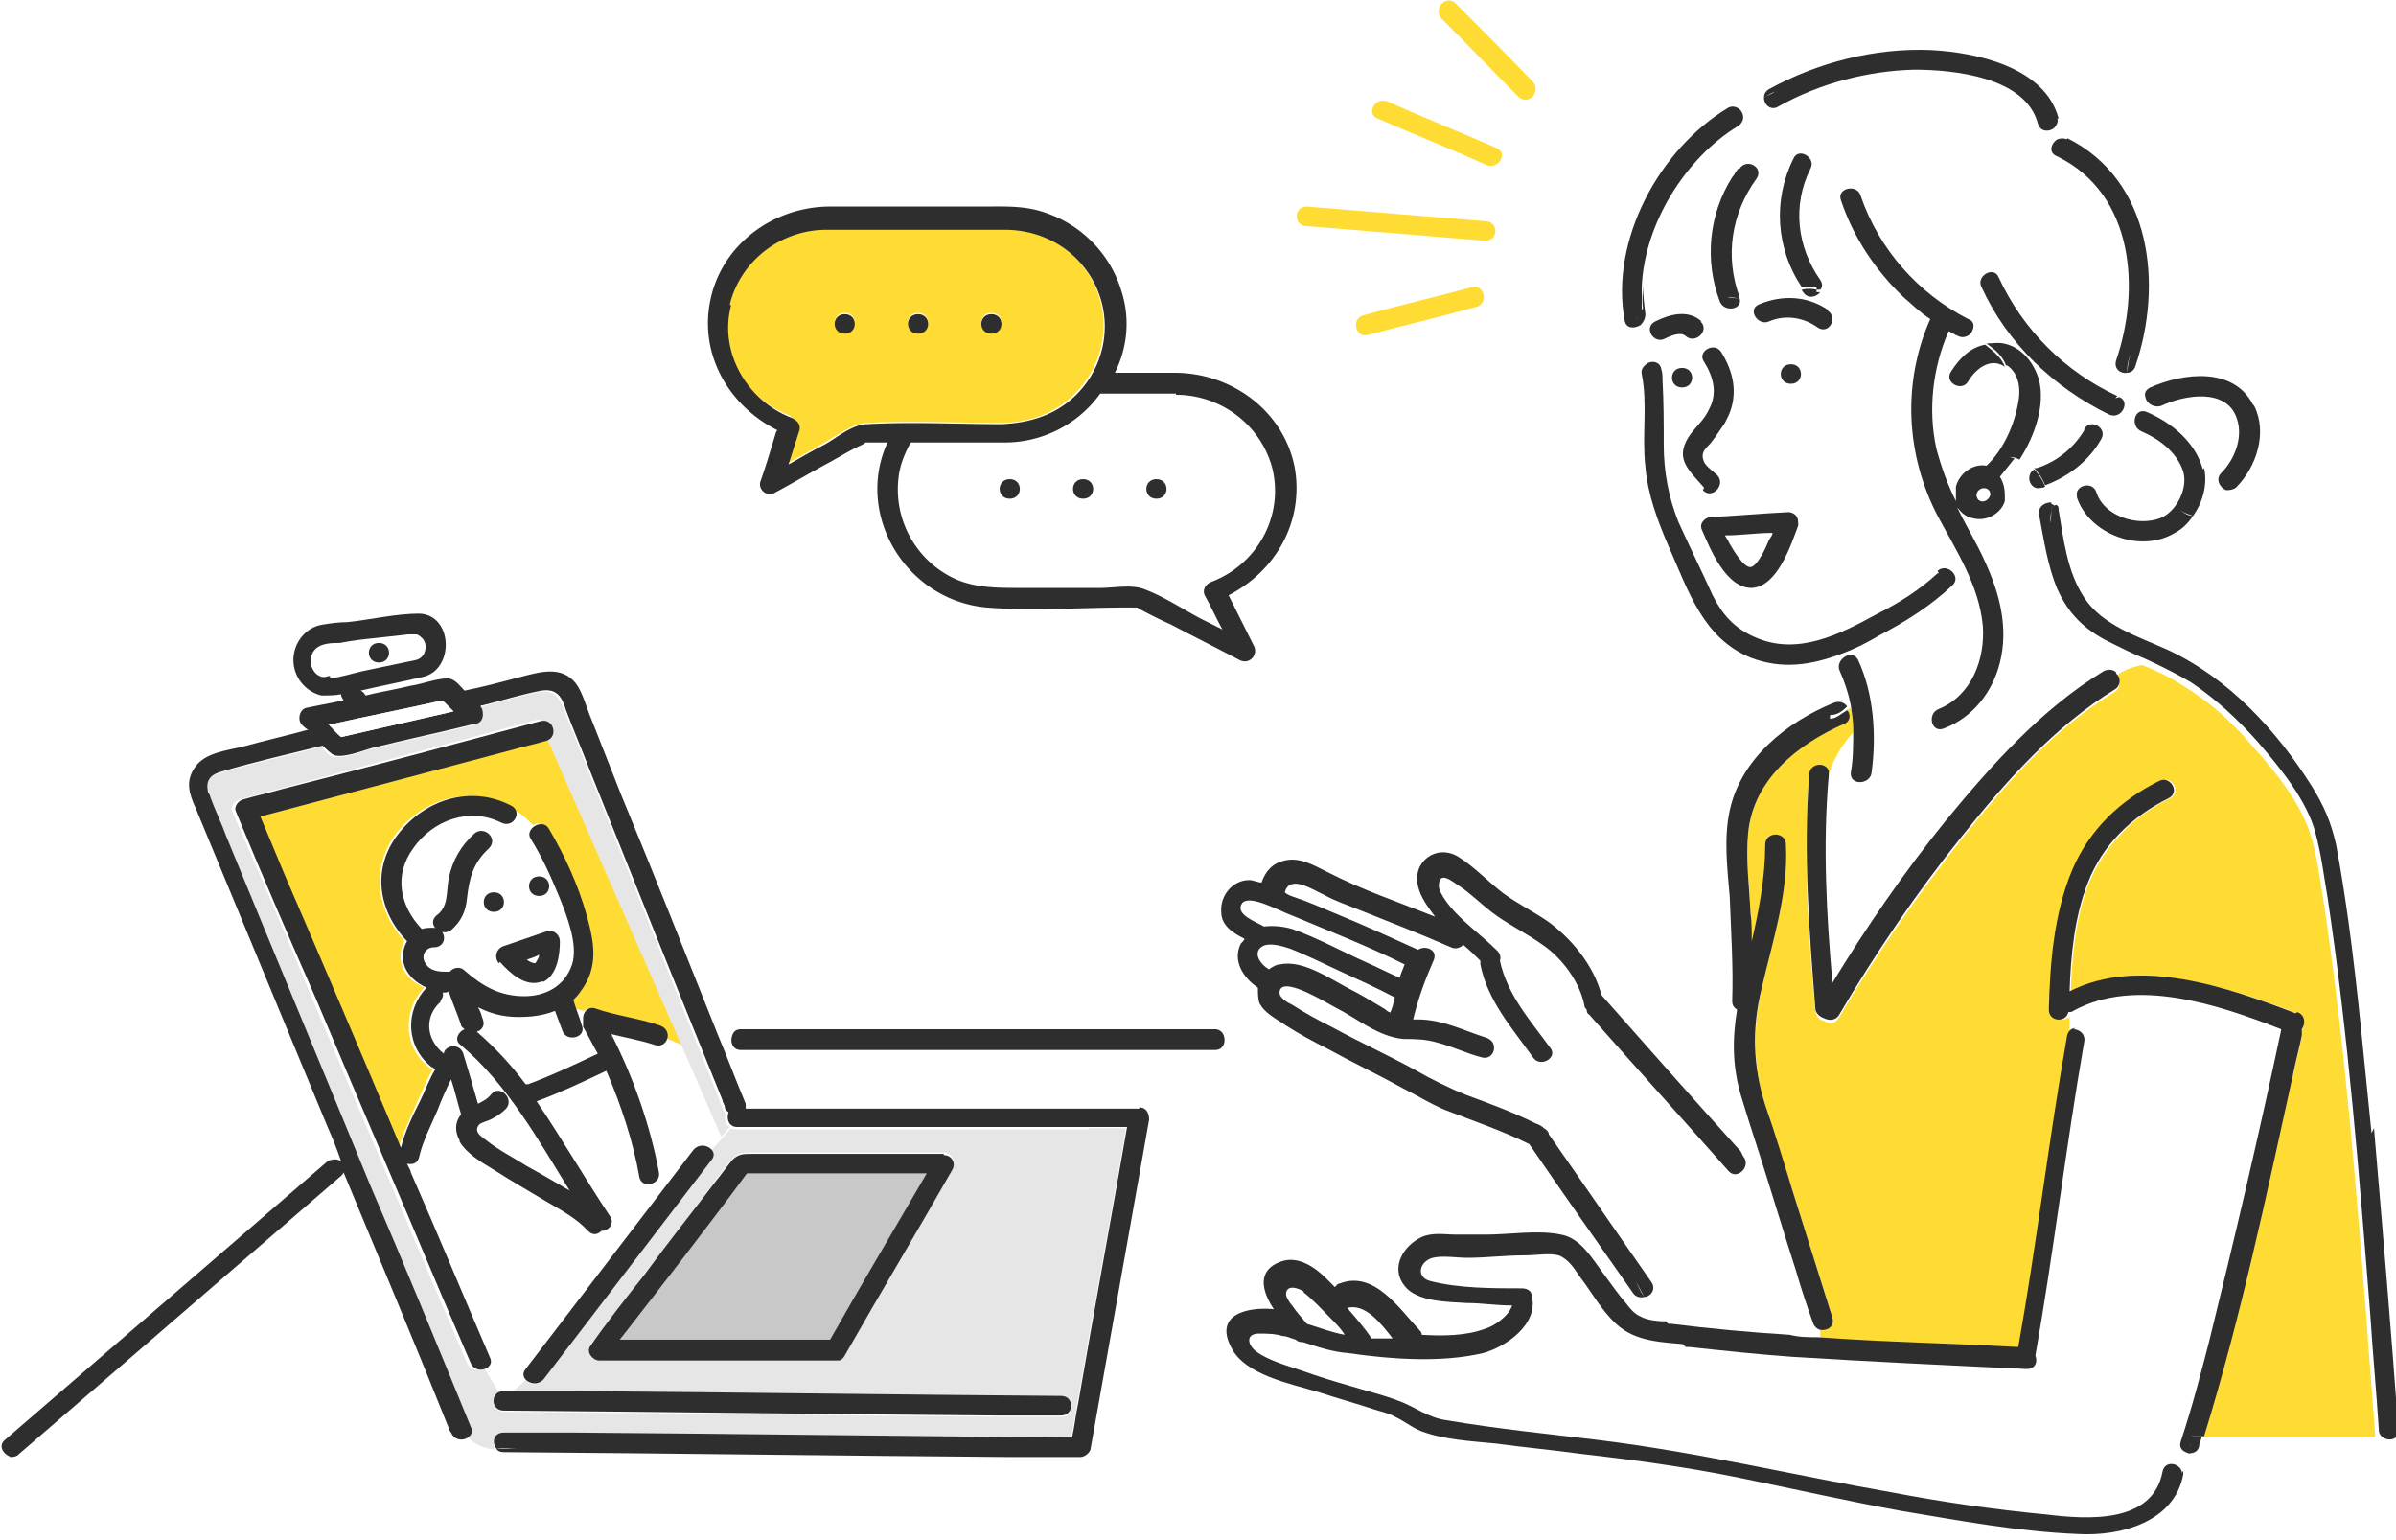 <svg xmlns="http://www.w3.org/2000/svg" id="_レイヤー_2" version="1.1" viewBox="0 0 196 126"><defs><pattern id="_新規パターン1_6" width="12.5" height="12.5" x="0" y="0" data-name="新規パターン1 6" patternTransform="matrix(.357 -.35 -.357 -.35 -15837.6 -8586.1)" patternUnits="userSpaceOnUse"><path d="M0 0h12.5v12.5H0z" class="st0"/><path d="M0 0h12.5v12.5H0z" class="st0"/><path d="M0 0h12.5v12.5H0z" class="st3"/><circle cx="6.3" cy="6.2" r="2.4" style="fill:#ffdc5a"/></pattern><style>.st0{fill:none}.st2{fill:#44d2b3}.st3{fill:#fff}.st4{fill:#ffdc33}.st5{fill:#2e2e2e}</style></defs><g id="back_2"><path d="M94.8 118.6H.9l26.5-23L59.8 85H100zM172.3 52.7c-1.9-1-3.3-2.3-4.2-4.3s-1.2-4.1-1.5-6.1c-.1-.7.5-1.1 1-1 0-.5-.1-.9-.3-1.3-.1 0-.2 0-.3.1-1 .3-1.4-1-.6-1.5-.3-.3-.7-.6-1.2-.8q-.6.9-1.2 1.5c.3.4.4.9.4 1.5v.5c-.4 1.1-1.5 1.7-2.6 1.4-.5-.1-1-.5-1.3-.9.8 1.5 1.6 3 2.3 4.5 1.2 2.6 1.9 5.3 1.2 8.2-.6 2.5-2.1 4.5-4.6 5.4-1 .4-1.4-1.2-.4-1.6 2.7-1 3.8-4.1 3.6-6.8-.3-3.3-2.2-6.2-3.7-9-2.7-5-3-10.9-.6-16.1-.8-.5-1.6-1.2-2.2-1.8-2.3-.2-4.6 0-7.1-.7-.3.4-1.1.6-1.4 0 0 0 0-.1-.1-.2-1.4.1-3.3.8-5 .8.2.9-1.3 1.3-1.6.3-1.3-3.4-.9-7.1 1-10.2-3.9 1.3-6.7 5-7.3 9 0 .8 0 1.6.2 2.4 0 .4-.1.7-.4.9.4 1 .5 2 .6 3.1.4-.2 1-.1 1.1.5 0 .3.1.6.1.9.2 1.8.1 3.5.1 5.3s.4 4.3 1.2 6.3 1.8 4 2.8 6c.7 1.6 1.7 2.7 3.4 3.4 3.5 1.6 7-.2 10.1-1.9 1.7-.9 3.4-2 4.9-3.3h.1c.8-.7 2 .4 1.2 1.2-1.8 1.6-3.9 3-6 4.1-1 .5-2.1 1-3.1 1.5 0 0 0 .2.1.3.4-.4 1-.4 1.3.1 1.3 2.8 1.5 6.2 1.1 9.2-.1 1-1.8 1-1.7 0 .1-1.1.2-2.3.2-3.5-.9 1-1.6 2.2-2 3.4v.3c-.4 5.6-.2 11.4.3 17 2.8-4.6 5.9-9.1 9.3-13.3 3.7-4.6 7.8-9.1 12.9-12.2.4-.2.7-.1 1 .1.6-.5 1.3-.7 2.1-.9-1-.5-2-.9-3-1.4Zm-36.9-26.4c1.2-.6 2.7-.9 3.8 0 .8.7-.4 1.9-1.2 1.2-.4-.4-1.3 0-1.7.2-1 .5-1.8-1-.8-1.4Zm2.2 3.8c1.1 0 1.1 1.6 0 1.6s-1.1-1.6 0-1.6m.4 6c.5-.8 1.2-1.5 1.7-2.3.7-1.4.4-2.6-.4-3.9-.6-.9.9-1.7 1.4-.8 1 1.6 1.4 3.4.6 5.2 0 .2-.2.4-.3.6-.3.6-.8 1.1-1.2 1.7-.4.5-.8.9-.5 1.5.2.4.8.8 1.1 1.1.7.8-.5 2-1.2 1.2-1.2-1.3-2.5-2.3-1.3-4.1Zm9 6.9c-.5 1.6-1.6 5-3.8 5.1s-3.5-3.2-4.2-4.8c-.2-.5.3-1 .8-1 2.1-.1 4.2-.3 6.3-.4.4 0 .6.1.7.4.1.2.2.4.1.7Zm-.5-11.6c-1.1 0-1.1-1.6 0-1.6s1.1 1.6 0 1.6m2.2-4.5c-1.2-.8-2.7-1.1-4-.5-1 .4-1.8-1-.8-1.4 1.9-.8 4-.7 5.7.5.9.6 0 2-.8 1.4ZM105.5 77.6c-.6-.2-1.6-.5-2.2-.2-.9.5-.2 1.5.5 1.9.3-.2.6-.3.9-.4 1.8-.4 4 1.1 5.5 1.9 1 .6 2 1.1 3 1.7.2.1.4.2.5.3.1-.4.2-.9.4-1.3-1.5-.7-3.1-1.4-4.6-2.2-1.3-.6-2.6-1.3-4-1.8ZM103.4 75.7c.8-.1 1.6 0 2.3.2 2.1.7 4.1 1.8 6 2.7.9.4 1.9.9 2.8 1.3.1-.4.2-.7.4-1.1-3-1.5-6.1-2.7-9.2-4-.8-.3-3.4-1.8-4.1-1s1 1.5 1.8 1.9" class="st3"/><path d="M146.5 109.3c.8 0 1.5 0 2.3.2v-.7q-.45 0-.6-.6c-.4-1.4-.9-2.9-1.4-4.3-1.1-3.4-2.1-6.8-3.2-10.2-.5 0-.9.2-1.2.5.7.8-.5 2-1.2 1.2-3.8-4.3-7.6-8.5-11.4-12.8-.1-.1-.2-.3-.2-.4-.1 0-.2-.2-.2-.4-.5-1.8-1.9-3.7-3.4-4.9-1.3-1-2.8-1.7-4.2-2.7-.9-.7-1.7-1.4-2.6-2.1-.4-.3-1.7-1.4-1.7 0 0 .3.3.8.5 1.1 1.1 1.6 2.9 2.8 4.3 4.2.3.3.3.6.2.8.6 2.8 2.5 4.8 4.1 7.1.6.9-.8 1.7-1.4.8-1.7-2.4-3.7-4.7-4.3-7.6v-.3c-.4-.4-.9-.9-1.4-1.3-.2.3-.6.4-1 .2-2.5-1.1-5.1-2-7.6-3.1-.9-.4-1.9-.8-2.8-1.2s-2.8-1.7-3.2-.2c.3.1.6.2.8.4 1.2.5 2.3 1 3.5 1.4 2.2.9 4.4 1.9 6.6 2.9.6-.4 1.7 0 1.3.8-.7 1.6-1.2 3.2-1.7 4.9h.4c2 0 3.8.9 5.6 1.5 1 .3.6 1.9-.4 1.6-1.2-.4-2.4-.9-3.6-1.2-.9-.2-1.8-.2-2.8-.3-2-.2-3.8-1.7-5.6-2.6-.6-.3-4.1-2.4-4.5-1.4-.2.6.6 1 1 1.2 1.1.7 2.3 1.3 3.4 1.9 2.2 1.2 4.4 2.3 6.6 3.4 1.4.8 2.8 1.5 4.3 2.1 1.9.7 3.8 1.4 5.6 2.3.2 0 .5.1.7.4.2.1.3.3.4.5 2.8 4 5.6 8.1 8.4 12.1.4.6 0 1.1-.6 1.2.5.8 1.1 1.6 1.7 2.4h.6c3.2.4 6.5.7 9.7.9ZM160.4 27.6c-.3-.1-.5-.3-.8-.4-1.3 3-1.7 6.4-1 9.6.3 1.5.9 2.9 1.6 4.3-.1-.4-.2-.8 0-1.2.2-1.1 1.4-1.8 2.5-1.7 1.4-1.3 2.2-3.4 2.6-5.2.2-1.1 0-2.3-.9-3h-.1c0 .1 0 .2.1.3 0-.1 0-.2-.1-.3-1.2-.7-2.4.2-3 1.2-.6.9-2 0-1.4-.8.7-1.1 1.6-2 2.8-2.2-.3-.2-.7-.5-1-.7-.2.2-.6.4-1 .2Z" class="st3"/><path d="M181.6 38.6c1.1-1.1 1.8-2.9 1.3-4.4-.9-2.6-4.3-2-6.2-1.1-.6.3-1.2-.2-1.3-.7-.7 0-1.3-.1-2 0 1 .5.1 1.9-.9 1.4-4.6-2.1-8.3-5.8-10.4-10.4-.4-1 1-1.8 1.4-.8 2 4.3 5.4 7.6 9.7 9.7.6-.5.7-1.2.8-2-.6 0-1.2-.3-.9-1 2-5.8 1.5-13.6-4.8-16.7-.7-.3-.4-1.2 0-1.4 0-.3-.1-.6-.3-.8-.4.3-1.2.3-1.3-.4-1-3.8-6.9-4.4-10.1-4.3-3.9 0-7.8 1.1-11.1 3-.6.4-1.2-.2-1.2-.7-.6.4-1.1.8-1.7 1.2.2.4.1.8-.3 1.1-4.3 2.6-7.7 8-7.9 13.2.5-4 3.4-7.7 7.3-9 .2-.2.3-.5.5-.7.6-.9 2.1 0 1.4.8-2.1 2.8-2.6 6.4-1.4 9.7v.1c1.7 0 3.6-.6 5-.8a10.4 10.4 0 0 1-.7-10.5c.5-.9 1.9-.1 1.4.8-1.5 3-1.1 6.4.8 9.1.2.3.2.6 0 .8 2.5.7 4.8.5 7.1.7-2.3-2.2-4.1-4.9-5.1-7.9-.3-1 1.3-1.4 1.6-.4 1.5 4.4 4.7 7.9 8.8 10.1.6.3.5.9.2 1.2.3.2.7.5 1 .7h1.4c1.5.3 2.6 1.5 2.9 3 .5 2-.3 4.5-1.6 6.5.5.2.9.5 1.2.8h.2c1.7-.5 3-1.6 3.9-3.1.5-.9 2 0 1.4.8-1.1 1.8-2.7 3.1-4.6 3.8.2.4.3.9.3 1.3.2 0 .3 0 .4.2.4-.3 1-.5 1.6-.8-.2-.9 1.3-1.3 1.6-.3.6 1.9 3.4 2.8 5.2 2.1 1.4-.5 2.3-2.4 1.9-3.8-.4-1.5-1.9-2.7-3.4-3.3-1-.4-.6-2 .4-1.6 2.1.8 4.1 2.4 4.6 4.7.3 1.3-.1 2.8-.9 3.9 1.4.2 2.3-1 2.8-2.2-.6-.2-.9-.9-.4-1.4ZM169.8 84.1v-1.5l-.3.3.3-.3zc.5 0 1 .4.9 1-1.5 8.5-2.5 17.1-4 25.7.2.5 0 1.2-.7 1.1-6.4-.3-12.8-.5-19.2-1-2.8-.2-5.6-.4-8.4-.8h-.3l.2.2-.2-.2c-2.1-.2-4.3-.2-5.9-1.7-1.2-1.1-2.1-2.6-3-3.9-.4-.6-1-1.4-1.7-1.7-.8-.3-2 0-2.8 0-1.6 0-3.1.1-4.7.2-.8 0-2-.2-2.8 0-1.1.3-1.5 1.6-.2 1.9 2.3.7 5.1.6 7.5.6.4 0 .7.2.8.6.6 2.3-2.1 4.2-4 4.7-3.4.8-7.5.5-11 0-1.3-.2-2.5-.6-3.7-.9-.2 0-.4 0-.6-.2-.3-.1-.7-.2-1.1-.3-.6-.2-1.3-.3-1.9-.2-1.1 0-1 .9-.2 1.5 1 .7 2.5 1.1 3.6 1.5 1.3.4 2.7.9 4.1 1.3l3.9 1.2c1.4.5 2.5 1.4 4 1.6 4.1.7 8.2 1.1 12.3 1.6 8.1 1 16 2.9 24.1 4.3q6.3 1.2 12.6 1.8c3.3.3 8.7.7 9.5-3.5.2-.9 1.5-.7 1.6.1.3-.5.5-1.1.6-1.6-.5 0-.9-.4-.7-1 .8-2.7 1.6-5.4 2.3-8.1 2.2-8.4 4.1-17 5.9-25.5v-.1c-5.1-2-11.9-4.3-17-1.5-.2 0-.3.1-.4.1 0 .2-.1.3-.2.3v1.4c.2-.3.5-.4.8-.4Z" class="st3"/><path d="M187.5 87.9c-2.2 9.9-4.3 19.9-7.3 29.7h14.1v-.1c-.2-3.1-.5-6.3-.7-9.4-.9-11.4-1.8-22.9-3.5-34.2-.3-1.8-.5-3.6-1-5.3-.7-2.6-2.8-5.3-4.7-7.4-1.6-1.9-3.4-3.6-5.5-4.9-1.2-.8-2.4-1.4-3.7-1.9-.8.2-1.5.4-2.1.9.3.3.4 1-.1 1.3-5 3-8.9 7.5-12.5 12-3.7 4.7-7.1 9.6-10.1 14.7-.3.5-.8.5-1.2.2-.3 0-.6-.3-.7-.8-.6-6.3-1-12.8-.5-19.1 0-.9 1.4-1 1.6-.3.4-1.2 1.1-2.4 2-3.4 0-.7 0-1.3-.2-2l-.3.2c.3.4.3.9-.2 1.1-3.9 1.6-7.5 4.6-7.9 9-.2 2.2.1 4.3.2 6.5 0 .8 0 1.6.1 2.3.6-2.6 1.2-5.2 1.1-7.9 0-1.1 1.6-1.1 1.7 0 .1 4.1-1.1 7.9-2 11.8-.7 3.3-.7 6.3.3 9.5.7 2.3 1.4 4.6 2.2 6.9l3.3 10.5c.2.7-.4 1.1-1 1v.7c5.4.3 10.9.5 16.4.8 1.5-8.5 2.5-17.1 4-25.5v-1.6c-.6.4-1.6.3-1.6-.6.1-3.8.3-7.8 1.9-11.4 1.4-3.3 3.9-5.7 7.1-7.3 1-.5 1.8.9.8 1.4-3 1.5-5.3 3.8-6.6 6.9-1.1 2.8-1.4 5.9-1.5 8.9 5.7-2.8 13-.3 18.5 1.8.6.2.7 1 .4 1.4v.5c-.2 1-.5 2.1-.7 3.1Z" class="st4"/><path d="M106.8 108.3c1 .3 2 .7 3.1.9-.3-.4-.7-.9-1.1-1.3-.7-.7-1.4-1.7-2.3-2.2-.4-.3-1.5-.7-1.5.2 0 .3.4.7.5.9.3.5.8 1 1.2 1.5ZM114.1 109.5c-1-1.3-2.4-2.9-3.8-2.6.7.8 1.4 1.6 2 2.5h1.9Z" class="st3"/><path d="M159.6 30.4c-.6.9.9 1.7 1.4.8.6-1 1.8-2 3-1.2-.3-.8-1-1.3-1.6-1.8-1.2.2-2.1 1.1-2.8 2.2" class="st5"/><path d="M164.5 37.4c.3 0 .5.1.7.2 1.3-2 2.1-4.5 1.6-6.5-.4-1.4-1.4-2.7-2.9-3-.5-.1-.9 0-1.4 0 .7.5 1.3 1 1.6 1.8h.1c1 .7 1.1 2 .9 3-.3 1.8-1.2 3.9-2.6 5.2-1.1-.2-2.2.6-2.5 1.7V41c-.7-1.4-1.2-2.8-1.6-4.3-.7-3.2-.3-6.6 1-9.6.3.1.5.3.8.4.4.2.8 0 1-.2-.4-.3-.8-.6-1.1-1 .3.4.7.7 1.1 1 .3-.4.4-1-.2-1.2-4.1-2.1-7.3-5.7-8.8-10.1-.3-1-2-.6-1.6.4 1 3 2.8 5.7 5.1 7.9h.4-.4c.7.6 1.4 1.3 2.2 1.8-2.3 5.2-2 11.1.6 16.1 1.5 2.8 3.4 5.7 3.7 9 .2 2.7-.9 5.7-3.6 6.8-1 .4-.6 2 .4 1.6 2.4-.9 4-3 4.6-5.4.7-2.8 0-5.6-1.2-8.2-.7-1.6-1.6-3-2.3-4.5.3.4.7.8 1.3.9 1.1.3 2.3-.4 2.6-1.4v-.5c0-.5-.1-1-.4-1.5l1.2-1.5c-.2 0-.5-.2-.7-.2Zm-1.7 3.1c-.2.6-1.1.6-1.1 0 0-.7 1.1-.6 1.1 0M148.6 23.7h.3c.2-.2.2-.5 0-.8-1.9-2.7-2.3-6.1-.8-9.1.5-.9-1-1.8-1.4-.8-1.7 3.4-1.4 7.4.7 10.5h1.2Z" class="st5"/><path d="M148.6 23.7q-.6-.15-1.2 0s0 .1.1.2c.4.6 1.1.4 1.4 0h-.3ZM142.2 13.8c-.2.2-.3.5-.5.7.5-.2 1-.3 1.6-.4-.5 0-1.1.2-1.6.4-1.9 3-2.3 6.8-1 10.2.4.9 1.9.6 1.6-.3-.3 0-.7 0-1-.1.3 0 .7.1 1 .1v-.1c-1.2-3.3-.7-6.8 1.4-9.7.6-.9-.8-1.7-1.4-.8ZM134.3 25.4v-1.9c.2-5.2 3.6-10.6 7.9-13.2.4-.3.5-.7.3-1.1-.7.5-1.4 1.1-2.1 1.6.8-.5 1.4-1 2.1-1.6-.2-.4-.7-.6-1.1-.4-5.7 3.4-9.7 10.9-8.5 17.4.1.7.8.7 1.3.4-.1-.3-.3-.6-.4-.8.2.3.3.6.4.8.2-.2.4-.5.4-.9-.1-.8-.2-1.6-.2-2.4 0 .6-.1 1.2 0 1.9ZM152 54c-.3-.6-.9-.5-1.3-.1.4.7.7 1.5.9 2.2-.2-.7-.5-1.5-.9-2.2-.2.2-.4.6-.2 1 .4.9.7 1.8.9 2.8.1 0 .3-.2.5-.2-.2 0-.3.1-.5.2.1.7.2 1.3.2 2l.3-.3-.3.3c0 1.2 0 2.4-.2 3.5-.1 1.1 1.6 1 1.7 0 .4-3 .2-6.4-1.1-9.2M166.4 38.4c-.8.5-.3 1.8.6 1.5.1 0 .2 0 .3-.1-.2-.5-.5-1-.9-1.4" class="st5"/><path d="M170.5 35.2c-.9 1.5-2.3 2.6-3.9 3.1h-.2c.4.4.7.9.9 1.4 1.9-.7 3.6-2 4.6-3.8.5-.9-.9-1.7-1.4-.8ZM173.4 32.5c-.2 0-.4.1-.6.2.2 0 .3-.2.4-.3-4.3-2-7.7-5.4-9.7-9.7-.4-1-1.9-.1-1.4.8 2.1 4.6 5.9 8.2 10.4 10.4 1 .5 1.8-1 .9-1.4" class="st5"/><path d="M173.3 32.5c-.1.1-.3.2-.4.3.2 0 .4-.2.6-.2h-.1ZM184.3 33.1c-1.6-3.1-5.7-2.6-8.4-1.4-.4.2-.5.5-.4.8h.4-.4c.1.5.7.9 1.3.7 1.9-.9 5.4-1.5 6.2 1.1.5 1.5-.2 3.3-1.3 4.4-.5.5-.1 1.2.4 1.4.2 0 .5 0 .8-.2 1.7-1.7 2.6-4.5 1.5-6.7Z" class="st5"/><path d="M180.2 38.4c-.6-2.2-2.5-3.8-4.6-4.7-1-.4-1.4 1.2-.4 1.6 1.4.6 2.9 1.7 3.4 3.3.4 1.4-.6 3.3-1.9 3.8-1.9.7-4.6-.2-5.2-2.1-.3-1-1.8-.6-1.6.3.1 0 .2-.1.3-.2-.1 0-.2.1-.3.2v.1c1 3 5.2 4.6 8 2.9.6-.3 1.1-.8 1.5-1.4-.4 0-.7-.2-1.1-.5.4.3.8.4 1.1.5.8-1.1 1.2-2.6.9-3.9ZM187.8 82.9c-5.5-2.1-12.8-4.7-18.5-1.8.1-3 .4-6.1 1.5-8.9 1.2-3.1 3.6-5.4 6.6-6.9 1-.5.1-1.9-.8-1.4-3.2 1.6-5.7 4-7.1 7.3-1.5 3.6-1.8 7.6-1.9 11.4 0 1 1.4 1.1 1.6.2.1 0 .3 0 .4-.1 5.1-2.8 11.9-.5 17 1.5v.1c-1.8 8.5-3.8 17-5.9 25.5-.7 2.7-1.4 5.4-2.3 8.1-.2.6.2.9.7 1 .1-.4.1-.9.2-1.4h-.7 1.7c3-9.7 5.1-19.7 7.3-29.7.2-1 .5-2.1.7-3.1v-.5c.3-.4.3-1.2-.4-1.4Z" class="st5"/><path d="M179.2 117.5c0 .5 0 .9-.2 1.4.4 0 .8-.1.9-.6 0-.3.2-.5.2-.8h-1Z" class="st5"/><path d="M162.8 40.5c.1-.7-1-.8-1.1 0 0 .7.9.7 1.1 0" class="st3"/><path d="M149.6 25.4c-1.7-1.2-3.8-1.3-5.7-.5-1 .4-.1 1.8.8 1.4 1.4-.6 2.9-.3 4 .5.9.6 1.7-.8.8-1.4ZM139.2 26.3c-1.1-1-2.6-.6-3.8 0-1 .5-.1 1.9.8 1.4.4-.2 1.3-.6 1.7-.2.8.7 2-.5 1.2-1.2ZM167.7 41.7c.1-.1.2-.2.4-.3-.1-.1-.3-.2-.4-.2z" class="st5"/><path d="M194 92.7c-.6-5.8-1.1-11.6-1.9-17.4-.3-2.1-.6-4.1-1-6.2-.4-1.8-1-3.2-2-4.8-2.9-4.6-6.8-8.8-11.7-11.1-2.4-1.1-5.4-2-6.9-4.3-1.4-2.1-1.7-4.8-2.1-7.2 0-.2 0-.3-.2-.4-.1 0-.3.2-.4.3 0 .4 0 .8-.1 1.2 0-.4.1-.8.1-1.2-.3.3-.4.6-.4 1.2 0-.5.2-.9.4-1.2v-.5c-.5 0-1.1.3-1 1 .4 2.1.7 4.2 1.5 6.1.9 2 2.2 3.3 4.2 4.3 1 .5 2 1 3 1.4.4 0 .8-.2 1.2-.2-.4 0-.8.1-1.2.2 1.3.6 2.5 1.2 3.7 1.9 2.1 1.4 3.9 3.1 5.5 4.9 1.9 2.2 4 4.8 4.7 7.4.5 1.8.7 3.6 1 5.3 1.7 11.3 2.6 22.8 3.5 34.2.2 3.1.5 6.3.7 9.4v.1h1.2-1.2c.2.9 1.7.9 1.6-.1-.6-8.2-1.3-16.5-2-24.7Z" class="st5"/><path d="M143.2 46.5c.6 0 1.3-1.7 1.5-2.2 0-.2.2-.4.3-.6-1.3 0-2.6.2-3.8.2.1.3.3.5.4.7.3.4 1 2 1.7 1.9Z" class="st3"/><path d="M158.6 46.9h-.1c-1.4 1.3-3.1 2.4-4.9 3.3-3.1 1.7-6.6 3.5-10.1 1.9-1.6-.7-2.6-1.8-3.4-3.4-.9-2-1.9-4-2.8-6q-1.2-3-1.2-6.3c0-1.8 0-3.5-.1-5.3 0-.3 0-.6-.1-.9-.1-.6-.7-.7-1.1-.5 0 1 0 2.1.1 3.2-.1-1.1 0-2.1-.1-3.2-.3.2-.6.5-.5.9.5 2.5 0 5 .3 7.6.2 2.3 1 4.4 1.9 6.5 1.6 3.6 2.8 7.5 6.7 9.1 2.6 1 5 .6 7.4-.3-.1-.3-.3-.5-.4-.8.1.3.3.5.4.8 1.1-.4 2.1-.9 3.1-1.5 2.1-1.1 4.2-2.4 6-4.1.8-.7-.4-1.9-1.2-1.2Z" class="st5"/><path d="M143.3 48.1c2.1-.1 3.2-3.5 3.8-5.1 0-.3 0-.5-.1-.7s-.4-.4-.7-.4c-2.1.1-4.2.3-6.3.4-.5 0-1 .5-.8 1 .7 1.6 2 4.9 4.2 4.8Zm1.7-4.5c0 .2-.2.4-.3.6-.2.5-.9 2.1-1.5 2.2-.6 0-1.4-1.4-1.7-1.9-.1-.2-.2-.4-.4-.7 1.3 0 2.6-.2 3.8-.2ZM173.1 55c-.3.2-.6.5-.9.8.3-.3.6-.6.9-.8-.2-.2-.6-.3-1-.1-5.1 3.1-9.2 7.7-12.9 12.2-3.4 4.2-6.5 8.7-9.3 13.3-.5-5.6-.8-11.4-.3-17v-.3c-.5 1.3-.7 2.6-.5 4-.1-1.3 0-2.7.5-4-.2-.8-1.6-.7-1.6.3-.5 6.3 0 12.8.5 19.1 0 .4.4.7.7.8.4.2.9.2 1.2-.2 3-5.1 6.4-10.1 10.1-14.7 3.6-4.5 7.6-9 12.5-12 .5-.3.5-1 .1-1.3Z" class="st5"/><path d="M149.7 58.5c.6 0 1-.3 1.4-.7-.2-.3-.6-.5-1.1-.3-3.9 1.6-7.6 4.6-8.5 8.8-.5 2.3-.2 4.7 0 7.1.1 2.8.3 5.7.2 8.5 0 .3.1.5.4.7-.4 2.4-.4 4.8.4 7.3.4 1.3.8 2.6 1.2 3.8.4 0 .7-.2 1-.4-.3.2-.7.3-1 .4 1.1 3.4 2.1 6.8 3.2 10.2.4 1.4.9 2.9 1.4 4.3q.15.45.6.6c0-.6.2-1.2 0-1.7.1.5 0 1.1 0 1.7.6.1 1.2-.3 1-1l-3.3-10.5c-.7-2.3-1.4-4.6-2.2-6.9-1-3.2-1.1-6.2-.3-9.5.9-3.9 2.2-7.8 2-11.8 0-1.1-1.7-1.1-1.7 0 0 2.7-.5 5.3-1.1 7.9 0-.8 0-1.6-.1-2.3-.1-2.2-.4-4.3-.2-6.5.4-4.4 4-7.3 7.9-9 .5-.2.5-.8.2-1.1-.5.3-.9.7-1.4.7ZM139.3 40.1c.7.8 1.9-.4 1.2-1.2-.3-.3-.9-.7-1.1-1.1-.3-.7 0-1 .5-1.5.4-.5.8-1.1 1.2-1.7l.3-.6c.8-1.8.4-3.6-.6-5.2-.6-.9-2 0-1.4.8.8 1.3 1.1 2.6.4 3.9-.4.9-1.2 1.5-1.7 2.3-1.1 1.8.1 2.7 1.3 4.1ZM146.5 29.8c-1.1 0-1.1 1.6 0 1.6s1.1-1.6 0-1.6M137.6 31.7c1.1 0 1.1-1.6 0-1.6s-1.1 1.6 0 1.6M168.4 9.7c-1.1-4.2-6.7-5.4-10.4-5.6-4.6-.2-9.3 1-13.3 3.2-.3.2-.4.4-.4.7.3-.2.6-.4.9-.5-.3.2-.6.3-.9.5 0 .6.6 1.1 1.2.7 3.4-1.9 7.3-2.9 11.1-3 3.2 0 9.1.6 10.1 4.4.2.7.9.7 1.3.4-.1-.3-.2-.5-.3-.8 0 .3.2.5.3.8.2-.2.4-.5.3-.8ZM169.1 11.4c-.3-.1-.5-.1-.8 0v1.1c.1-.4 0-.8 0-1.1-.5.3-.8 1.1 0 1.4 6.3 3.1 6.8 10.9 4.8 16.7-.2.7.4 1.1.9 1 0-.6.1-1.3.5-1.9-.4.6-.4 1.2-.5 1.9.3 0 .6-.2.7-.6 2.2-6.5 1.4-15.1-5.6-18.6Z" class="st5"/><path d="M112.7 9.7c3 1.3 6 2.5 8.9 3.8 1 .4 1.8-1 .8-1.4-3-1.3-6-2.5-8.9-3.8-1-.4-1.8 1-.8 1.4M124.2 7.9c.8.8 1.9-.4 1.2-1.2-2.1-2.2-4.2-4.3-6.3-6.4-.8-.8-1.9.4-1.2 1.2 2.1 2.1 4.2 4.3 6.3 6.4M106.9 18.5c4.9.4 9.8.8 14.6 1.2 1.1 0 1.1-1.6 0-1.6-4.9-.4-9.8-.8-14.6-1.2-1.1 0-1.1 1.6 0 1.6M120.4 23.5c-3 .8-6 1.5-8.9 2.3-1 .3-.6 1.9.4 1.6 3-.8 6-1.5 8.9-2.3 1-.3.6-1.9-.4-1.6" class="st4"/><path d="M169.8 84.1v2.4zc-.3 0-.6.2-.7.6-1.5 8.5-2.5 17.1-4 25.5-5.4-.3-10.9-.4-16.4-.8-.8 0-1.5 0-2.3-.2-3.2-.2-6.5-.5-9.7-.9h-.6c.6.7 1.2 1.3 1.8 1.9h.3c2.8.3 5.6.6 8.4.8 6.4.4 12.8.7 19.2 1 .7 0 .9-.6.7-1.1 1.5-8.5 2.5-17.1 4-25.7.1-.6-.4-1-.9-1Z" class="st5"/><path d="M178.5 120.5c-.3.7-.7 1.3-1.2 1.9.5-.6.9-1.2 1.2-1.9-.1-.8-1.4-1.1-1.6-.1-.8 4.3-6.2 3.9-9.5 3.5q-6.3-.6-12.6-1.8c-8-1.4-15.9-3.3-24.1-4.3-4.1-.5-8.2-.9-12.3-1.6-1.6-.2-2.6-1.1-4-1.6-1.3-.5-2.6-.8-3.9-1.2-1.4-.4-2.7-.8-4.1-1.3-1.2-.4-2.6-.8-3.6-1.5-.8-.6-.9-1.5.2-1.5.6 0 1.3 0 1.9.2.4 0 .7.2 1.1.3.2.2.4.2.6.2 1.2.4 2.4.8 3.7.9 3.5.5 7.6.8 11 0 1.9-.5 4.6-2.4 4-4.7 0-.4-.4-.6-.8-.6-2.4 0-5.2 0-7.5-.6-1.2-.3-.9-1.6.2-1.9.8-.2 2 0 2.8 0 1.6 0 3.1-.2 4.7-.2.9 0 2-.2 2.8 0 .8.3 1.3 1.1 1.7 1.7 1 1.3 1.8 2.8 3 3.9 1.6 1.5 3.8 1.5 5.9 1.7-.7-.6-1.3-1.2-1.8-1.9-.7 0-1.6-.1-2.1-.4-.5-.2-.9-.7-1.2-1.1-.7-.8-1.3-1.7-1.9-2.5-.9-1.2-1.8-2.8-3.4-3.1-1.9-.4-4.2 0-6.1 0h-2.5c-.9 0-1.9-.2-2.8.2-1.5.7-2.6 2.5-1.4 4 1 1.3 3.5 1.3 5.1 1.4 1.2 0 2.4.2 3.7.2-.3.9-1.5 1.7-2.2 1.9-1.6.6-3.5.6-5.2.5 0-.1 0-.2-.2-.4-1.6-1.7-3.7-4.9-6.5-3.8-.2 0-.3.2-.4.3l-.7-.7c-.9-.9-2.3-1.9-3.7-1.4-2 .7-1.6 2.4-.6 3.9-2.1-.2-4.9.4-3.5 3.1 1.1 2.3 4.9 3 7.2 3.7 1.5.5 3 .9 4.5 1.4.6.2 1.2.3 1.7.6.7.3 1.4.9 2.2 1.2 1.9.7 4.1.8 6.1 1 2.2.3 4.4.5 6.6.8 4.4.5 8.9 1.1 13.3 2s8.8 1.9 13.2 2.7c4.8.8 9.6 1.7 14.5 1.9 3.5.2 7.9-1 8.6-4.9v-.3Zm-64.4-11h-1.9c-.6-.9-1.3-1.7-2-2.5 1.5-.4 2.8 1.3 3.8 2.6Zm-7.5-3.8c.8.6 1.6 1.5 2.3 2.2.4.4.8.8 1.1 1.3-1.1-.2-2.1-.6-3.1-.9-.4-.5-.8-.9-1.2-1.5-.2-.2-.5-.7-.5-.9 0-.9 1.1-.5 1.5-.2Z" class="st5"/><path d="M142.4 94.2s-.2.2-.2.3c0 0 .1-.2.2-.3-3.8-4.2-7.6-8.5-11.4-12.8-.6-2.4-2.5-4.7-4.5-6.1-1.2-.8-2.4-1.4-3.5-2.2-1.2-.9-2.4-2.2-3.7-3-1.8-1.1-3.8.4-3.3 2.4.2.9.8 1.7 1.4 2.5-3-1.2-6-2.2-8.9-3.7-1-.5-2.2-1.2-3.4-.9-1 .2-1.6.9-1.9 1.8-.3 0-.7-.2-1-.2-1.4 0-2.4 1.3-2.3 2.6 0 1.1.9 1.7 1.9 2.2 0 .1-.2.3-.3.4-.7 1.4.2 2.8 1.4 3.6 0 .4 0 .8.1 1.2.4.9 1.5 1.4 2.2 1.9 1.1.7 2.2 1.3 3.4 1.9 2 1.1 4.1 2.1 6.1 3.2 1.2.6 2.3 1.3 3.5 1.8 2.3.9 4.7 1.7 6.9 2.8 2.8 4.1 5.7 8.2 8.5 12.2.2.3.6.4.9.3-.3-.4-.5-.9-.7-1.3.2.4.5.9.7 1.3.5 0 1-.6.6-1.2-2.8-4-5.6-8.1-8.4-12.1 0-.2-.2-.4-.4-.5-.2-.2-.4-.3-.7-.4-1.8-.9-3.7-1.6-5.6-2.3-1.5-.6-2.9-1.3-4.3-2.1-2.2-1.2-4.4-2.2-6.6-3.4-1.2-.6-2.3-1.2-3.4-1.9-.4-.2-1.2-.6-1-1.2.4-1.1 3.9 1.1 4.5 1.4 1.8.9 3.5 2.4 5.6 2.6.9 0 1.8 0 2.8.3 1.2.3 2.4.9 3.6 1.2 1 .3 1.5-1.2.4-1.6-1.9-.6-3.6-1.5-5.6-1.5h-.4c.4-1.7 1-3.3 1.7-4.9.3-.8-.7-1.2-1.3-.8-2.2-1-4.4-2-6.6-2.9-1.2-.5-2.3-1-3.5-1.4-.3-.1-.6-.2-.8-.4.4-1.5 2.3-.2 3.2.2.9.5 1.8.8 2.8 1.2 2.5 1 5.1 2 7.6 3.1.4.2.8 0 1-.2.5.4 1 .9 1.4 1.3v.3c.6 3 2.6 5.2 4.3 7.6.6.9 2.1 0 1.4-.8-1.6-2.2-3.5-4.3-4.1-7.1.1-.3 0-.6-.2-.8-1.4-1.4-3.2-2.6-4.3-4.2-.2-.3-.5-.8-.5-1.1 0-1.4 1.2-.3 1.7 0 .9.6 1.7 1.4 2.6 2.1 1.3 1 2.8 1.7 4.2 2.7 1.6 1.1 3 3 3.4 4.9 0 .2.1.3.2.4 0 .1 0 .3.2.4 3.8 4.3 7.6 8.5 11.4 12.8.7.8 1.9-.4 1.2-1.2Zm-28.7-11.4c-.2 0-.3-.2-.5-.3-1-.6-2-1.2-3-1.7-1.5-.8-3.7-2.3-5.5-1.9-.3 0-.6.2-.9.4-.7-.4-1.4-1.4-.5-1.9.6-.3 1.6 0 2.2.2 1.3.5 2.7 1.2 4 1.8 1.5.7 3.1 1.4 4.6 2.2-.1.4-.2.9-.4 1.3Zm-8-7.9c3.1 1.3 6.2 2.5 9.2 4-.1.3-.3.7-.4 1.1-.9-.4-1.9-.9-2.8-1.3-2-.9-4-2-6-2.7-.7-.2-1.5-.3-2.3-.2-.7-.4-2.4-1-1.8-1.9.6-.8 3.2.7 4.1 1" class="st5"/><path d="M43.8 78.8c.2-.1.3-.4.3-.7-.3.1-.7.2-1 .4.2.2.5.3.7.3M82.2 36.3h-7.7c-.5.9-.9 1.9-1 2.9-.4 3.3 1.4 6.7 4.5 8.2 1.7.8 3.5.8 5.4.8H90c1.1 0 2.5-.3 3.6.1 1.6.6 3.1 1.6 4.6 2.4l1.8.9c-.5-.9-.9-1.8-1.4-2.7-.3-.5 0-1 .5-1.2 3.7-1.4 6-5.4 5-9.2-.9-3.6-4.2-6.1-7.9-6.1H90c-1.8 2.3-4.6 3.9-7.8 4Zm12.4 2.9c1.1 0 1.1 1.6 0 1.6s-1.1-1.6 0-1.6m-12 1.6c-1.1 0-1.1-1.6 0-1.6s1.1 1.6 0 1.6m6 0c-1.1 0-1.1-1.6 0-1.6s1.1 1.6 0 1.6M37.7 85.5c-.5-.5-.2-1.1.3-1.3-.1 0-.2-.2-.3-.4-.3-.9-.7-1.8-1-2.7-.1 0-.2 0-.4.1h-.1c0 .2 0 .5-.2.7-1.4 1.3-1.3 3.2.2 4.3.1-.6 1-.8 1.4-.4l.2-.2z" class="st3"/><path d="m37.8 85.6-.2.2s.2.2.2.3c.4 1.4.8 2.8 1.2 4.1.4-.2.8-.4 1.1-.8.7-.8 1.8.3 1.2 1.2-.3.4-.6.6-1.1.8-.3.2-.9.3-1.1.5-.5.6.2 1 .6 1.3 1 .8 2.2 1.4 3.3 2.1s2.3 1.3 3.5 2c-2.6-4.2-5.1-8.6-8.8-11.8Z" style="fill:url(#_新規パターン1_6)"/><path d="M92.9 49.8c-.2-.1-.1 0 0 0M70.9 36.3c-.2 0-.1 0 0 0" class="st2"/><path d="M47.4 83.8c.3 1-1.3 1.4-1.6.4-.2-.5-.4-1.1-.6-1.6-.9.4-1.9.5-3 .5-1.2 0-2.3-.3-3.3-.8.1.3.2.7.4 1 .2.5-.1.8-.5 1 1.5 1.3 2.8 2.8 4 4.3h.2c1.9-.7 3.8-1.6 5.7-2.5-.4-.8-.8-1.5-1.2-2.2-.1-.2-.1-.5 0-.7 0-.2 0-.4.2-.5l-.8-.2c.2.4.3.9.5 1.3" class="st3"/><path d="m55.8 85.5-11-25.1s-.2.1-.3.2c-1 .3-2 .5-3 .8l-20.4 5.4 2 4.8c3.1 7.4 6.3 14.9 9.5 22.3.4-1.3 1.1-2.7 1.6-3.9.4-.8.7-1.7 1.2-2.5-.1 0-.2 0-.3-.2-2.1-1.6-2.2-4.6-.4-6.5-.9-.4-1.7-1.1-1.9-2.1-.1-.6 0-1.2.3-1.7-2.3-2.5-2.8-6-.7-8.8 2.2-2.8 5.9-4 9.2-2.3.2 0 .3.2.3.3.7.3 1.2.8 1.7 1.3.4-.2.8-.2 1.1.3 1.3 2.2 2.4 4.6 3.1 7.1.6 2.2 1 4.2-.5 6.2-.2.2-.4.5-.6.7 0 .2.2.5.3.7l.8.2c.2-.2.5-.3.8-.2 1.7.6 3.6.8 5.3 1.4.5.2.7.7.5 1.1.5.2.9.4 1.4.6Z" class="st4"/><path d="M55.8 85.5c-.5-.2-.9-.4-1.4-.6-.1.4-.5.7-1 .5-1.2-.4-2.4-.6-3.6-.9C51.6 88 53 92 53.7 95.8c0 .6-.4 1-.9 1 0 .7 0 1.3.2 1.9 1.2-1.6 2.4-3.1 3.6-4.7.4-.6 1.2-.4 1.5 0l1-1.1-3.3-7.6Z" class="st3"/><path d="M51.3 101.1c.6-.8 1.2-1.6 1.8-2.3 0-.6-.2-1.3-.2-1.9-.3 0-.7-.2-.7-.6-.5-2.9-1.4-5.9-2.7-8.7-1.8.9-3.7 1.7-5.7 2.5 2.2 3.1 4 6.4 6 9.4.1.2.2.4.1.6.5.3.9.7 1.3 1.1Z" class="st3"/><path d="M51.3 101.1c-.3-.4-.8-.7-1.3-1.1 0 .3-.5.6-.8.6-.3.3-.8.4-1.1 0-.9-1-2.2-1.7-3.4-2.4-1.4-.9-2.9-1.7-4.3-2.6-1-.6-2.2-1.3-2.8-2.3-.4-.7-.4-1.4.1-2.1v-.1c-.3-.9-.5-1.8-.8-2.8-.4.8-.8 1.7-1.1 2.5-.6 1.2-1.2 2.5-1.5 3.8-.1.5-.6.7-1 .6 0 .2.2.4.3.7 2.2 5.1 4.3 10.2 6.5 15.2.2.4 0 .6-.2.8l1.2 2h1.2l1.1-1c-.2-.2-.3-.6 0-.9 2.8-3.6 5.5-7.2 8.3-10.9ZM45.6 73.5c-.6-1.7-1.4-3.4-2.4-4.9-.3-.5 0-.9.3-1.1-.5-.5-1-1-1.7-1.3.3.6-.3 1.5-1.1 1.2-.2.4-.4.7-.7 1 .1.3.1.6-.2.9-1.3 1.3-1.6 2.4-1.8 4.1-.1 1-.4 1.9-1.3 2.6-.4.3-.8.2-1.1 0 .6.4.4 1.5-.5 1.5-.8 0-1.1.7-.7 1.3.4.7 1.2.8 1.9.7h.1c.3-.3.8-.5 1.2-.1 1.5 1.3 2.9 2.1 4.9 2.1 1.8 0 3.4-.8 3.9-2.6.5-1.6-.5-3.8-1-5.4Zm-1.5-1.8c1.1 0 1.1 1.6 0 1.6s-1.1-1.6 0-1.6M40.4 73c1.1 0 1.1 1.6 0 1.6s-1.1-1.6 0-1.6m4.1 7.2h-.2c-1.3.4-2.6-.7-3.4-1.6-.4-.5-.2-1.2.4-1.4 1.2-.4 2.3-.8 3.5-1.2.5-.2 1 .3 1.1.8 0 1.1-.2 2.7-1.3 3.3Z" class="st3"/><path d="M35.7 74.9c1-.8.8-1.9 1-3 .3-1.5 1-2.6 2.1-3.7.5-.5 1.1-.2 1.3.3.2-.3.5-.7.7-1-2.6-1.3-5.5-.2-7.2 2.1-1.6 2.2-1 4.7.7 6.6.3 0 .6-.2 1-.1.2 0 .3 0 .5.2-.4-.3-.5-.8 0-1.2Z" class="st3"/><path d="M89.1 92.4H60.3c-.2 0-.3 0-.5-.1l-.7.8.3.7-.3-.7-1 1.1c.1.2.1.5 0 .8-4.6 6-9.1 11.9-13.7 17.9-.4.5-1.1.4-1.4 0l-1.1 1h4.9c13.3.1 26.7.3 40 .4 1.1 0 1.1 1.7 0 1.6h-5.6c-13.3-.1-26.7-.3-40-.4-.9 0-1-1.2-.4-1.6l-1.2-2c-.4.3-1.2.2-1.4-.4-.8-1.9-1.6-3.7-2.4-5.6-3.4-8.1-6.9-16.2-10.3-24.3-2.1-5.1-4.3-10.2-6.5-15.2-.2-.4.2-.9.6-1 1-.3 2-.5 3-.8l21.3-5.7c.9-.2 1.4 1 .8 1.4l11 25.1c.3.2.6.3 1 .5-.3-.2-.6-.3-1-.5L59 93l.7-.8c-.4-.2-.5-.8-.3-1.1-.1 0-.2-.2-.3-.4 0-.2-.2-.4-.2-.6-3.6-9-7.2-18-10.8-27.1-.6-1.6-1.3-3.2-1.9-4.8-.4-1-.8-1.8-2-1.6-1.6.3-3.2.8-4.8 1.2h-.2c.2.3.3.6.2.8 0 .3-.2.6-.6.7-2.8.7-5.7 1.3-8.5 2-.8.2-2.2.8-3 .6-.4 0-.7-.5-1-.8-2.7.7-5.5 1.3-8.2 2.1-.8.2-1.4.6-1.2 1.6 0 .2.1.3.2.5.4 1.1.9 2.1 1.3 3.2 3.9 9.5 7.9 19.1 11.8 28.6 2.7 6.6 5.4 13.2 8.2 19.7.1.3 0 .6-.1.8.5.6 1.4.9 2.2 1-.3-.5-.1-1.3.6-1.3H47c13.5.1 27.1.3 40.6.4.2-.9.3-1.9.5-2.8 1.3-7.5 2.7-15 4-22.6H89Zm-11.2 3.2c-2.9 5.1-5.9 10.1-8.8 15.2-.1.2-.3.3-.5.4H49c-.6 0-1.1-.7-.7-1.2 1.5-1.9 3-3.8 4.4-5.8 1.9-2.5 3.9-5 5.8-7.6.5-.6.9-1.3 1.4-1.8s.9-.5 1.6-.5h15.7c.6 0 1 .7.7 1.2Z" style="fill:#e6e6e6"/><path d="M93.2 90.7H61v-.4c-.8-1.9-1.5-3.8-2.3-5.7H58h.7c-2.6-6.5-5.2-13.1-7.9-19.6-.8-2-1.6-4.1-2.4-6.1-.4-.9-.7-2.2-1.3-3-1.2-1.5-3-.9-4.6-.5-1.5.4-3 .8-4.5 1.1-.4-.4-.8-1-1.4-1-.9 0-2.2.5-3 .6-1.2.3-2.5.5-3.7.8-.1-.2-.2-.3-.4-.4 1.7-.4 3.3-.7 5-1.1 2.7-.5 2.6-5.1-.2-5.2-1.9 0-4 .5-5.9.7-.7 0-1.4.1-2 .2-1.4.2-2.4 1.5-2.4 2.9s1 2.6 2.3 2.9c.5 0 1.1 0 1.6-.1 0 .2.1.3.2.5l-3 .6c-.6.1-.8 1-.4 1.4.1.1.3.3.5.4-1.8.5-3.6.9-5.4 1.4-1.3.3-3 .5-3.8 1.6-.9 1.2-.5 2.3 0 3.4l10.8 26.1c.4.9.8 1.9 1.1 2.8-.3-.2-.7-.2-1.1 0L.4 117.8c-.6.5-.1 1.2.5 1.4l1.8-1.7-1.9 1.7c.2 0 .5 0 .7-.2l26.4-22.8c.1-.1.2-.2.2-.3 2.9 7 5.8 13.9 8.6 20.9 0 .1.1.3.2.4.3.7 1.1.7 1.5.3-.2-.3-.4-.6-.5-1 .1.4.3.7.5 1 .2-.2.3-.4.1-.8-2.7-6.6-5.4-13.2-8.2-19.7-3.9-9.5-7.9-19.1-11.8-28.6-.4-1.1-.9-2.1-1.3-3.2 0-.2-.2-.3-.2-.5-.2-1 .4-1.4 1.2-1.6 2.7-.8 5.4-1.4 8.2-2.1.3.3.7.7 1 .8.8.2 2.3-.4 3-.6 2.8-.7 5.7-1.3 8.5-2 .4 0 .6-.4.6-.7 0-.2 0-.5-.2-.7 0 0 0-.1.2-.1 1.6-.4 3.2-.9 4.8-1.2 1.3-.2 1.7.6 2 1.6.6 1.6 1.3 3.2 1.9 4.8 3.6 9 7.2 18 10.9 27.1 0 .2.2.4.2.6s.2.3.3.4c-.2.5 0 1.2.7 1.2h31.9c-1.3 7.5-2.7 15-4 22.6-.2.9-.3 1.9-.5 2.8-13.5-.1-27-.3-40.6-.4h-5.9c-.8 0-1 .8-.6 1.3h1.7c-.5 0-1.1.1-1.7 0q.15.3.6.3c13.8.1 27.5.3 41.3.4h5.9c.3 0 .7-.3.8-.6 1.4-7.9 2.8-15.7 4.2-23.6.2-1.1.4-2.3.6-3.4 0-.5-.2-1-.8-1ZM27 55.3c-.2 0-.4.1-.5.1-1.1-.1-1.3-1.6-.6-2.2.5-.4 1.3-.4 2-.5 1-.1 1.9-.2 2.9-.4l2.7-.3c.2 0 .5-.1.7 0 .9.3.8 1.8-.2 2-1.4.3-2.9.6-4.3.9-.9.2-1.8.5-2.7.6Zm.9 5c-.4-.3-.7-.7-1-1 3.1-.7 6.2-1.3 9.3-2l.9.9c-3.1.7-6.1 1.4-9.2 2.1" class="st5"/><path d="M98.7 84.7h1.4c-.1-.3-.4-.5-.7-.5H60.6c-.4 0-.6.2-.7.5h.7-.7c-.2.5 0 1.2.7 1.2h38.8c.7 0 .9-.7.7-1.2z" class="st5"/><path d="M61.1 96c-3.5 4.5-7 9-10.4 13.6h17.2c2.6-4.5 5.3-9 7.9-13.6z" style="fill:#c8c8c8"/><path d="M77.2 94.4H61.5c-.7 0-1.1 0-1.6.5-.5.6-.9 1.2-1.4 1.8-1.9 2.5-3.9 5-5.8 7.6-1.5 1.9-3 3.8-4.4 5.8-.4.5.2 1.2.7 1.2h19.6c.2 0 .4-.2.5-.4 2.9-5.1 5.9-10.1 8.8-15.2.3-.5 0-1.2-.7-1.2Zm-9.3 15.2H50.7c3.5-4.5 7-9 10.4-13.6h14.7c-2.6 4.5-5.3 9-7.9 13.6M56.7 94.1c-4.6 6-9.1 11.9-13.7 17.9-.7.8.8 1.7 1.5.8 4.6-6 9.1-11.9 13.7-17.9.7-.8-.8-1.7-1.5-.8M41.2 113.8c-1.1 0-1.1 1.6 0 1.6 13.3.1 26.7.3 40 .4h5.6c1.1 0 1.1-1.6 0-1.6-13.3-.1-26.7-.3-40-.4zM82.6 39.2c-1.1 0-1.1 1.6 0 1.6s1.1-1.6 0-1.6M88.6 39.2c-1.1 0-1.1 1.6 0 1.6s1.1-1.6 0-1.6M94.6 40.8c1.1 0 1.1-1.6 0-1.6s-1.1 1.6 0 1.6" class="st5"/><path d="M64.7 34.1c.4.2.7.5.6 1-.3.9-.6 1.9-.9 2.8 1-.5 2-1.1 2.9-1.6 1.1-.6 2.3-1.6 3.6-1.7 3.6-.2 7.3 0 10.9 0 2.6 0 4.9-.9 6.6-2.9 2.2-2.6 2.5-6.3.7-9.2-1.5-2.4-4.2-3.8-7-3.8H67.5c-3.7 0-7 2.5-7.9 6.1-.9 3.9 1.3 7.8 5 9.2Zm16.4-8.5c1.1 0 1.1 1.6 0 1.6s-1.1-1.6 0-1.6m-6 0c1.1 0 1.1 1.6 0 1.6s-1.1-1.6 0-1.6m-6 0c1.1 0 1.1 1.6 0 1.6s-1.1-1.6 0-1.6" class="st4"/><path d="M63.5 35.3c-.4 1.3-.8 2.7-1.3 4.1-.2.7.6 1.3 1.2.9 1.5-.8 3-1.7 4.5-2.5.9-.5 1.7-1 2.6-1.4 0 0 .2-.1.3-.2h1.8c-2.7 5.9 1.5 12.9 8.1 13.5 3.8.3 7.7 0 11.6 0h.7c.9.5 1.9 1 2.8 1.4 1.9 1 3.7 1.9 5.6 2.9.8.4 1.5-.4 1.2-1.1l-2.1-4.2c3.9-2 6.2-6.1 5.4-10.5-.9-4.5-5-7.6-9.6-7.7h-5.1c1-2 1.3-4.4.5-6.8-.9-2.9-3.2-5.3-6.2-6.3-1.7-.6-3.4-.5-5.1-.5H67.7c-4.6.1-8.7 3.2-9.6 7.7-.9 4.4 1.5 8.6 5.5 10.6Zm-3.8-10.4c.9-3.6 4.2-6.1 7.9-6.1h14.6c2.9 0 5.5 1.4 7 3.8 1.8 2.9 1.5 6.6-.7 9.2-1.7 2-4 2.8-6.6 2.9-3.6 0-7.3-.2-10.9 0-1.3 0-2.5 1.1-3.6 1.7-1 .5-2 1.1-2.9 1.6.3-.9.6-1.9.9-2.8.1-.5-.2-.8-.6-1-3.7-1.4-6-5.4-5-9.2Zm11.2 11.4c-.1 0-.2 0 0 0m22 13.5c-.1 0-.2-.1 0 0m3.3-17.5c3.7 0 7 2.5 7.9 6.1.9 3.9-1.3 7.8-5 9.2-.5.2-.8.7-.5 1.2.5.9.9 1.8 1.4 2.7l-1.8-.9c-1.5-.8-3-1.8-4.6-2.4-1-.4-2.5-.1-3.6-.1h-6.6c-1.9 0-3.7 0-5.4-.8a8.07 8.07 0 0 1-4.5-8.2c.1-1 .5-2 1-2.9h7.7c3.2 0 6.1-1.6 7.8-4h6.2Z" class="st5"/><path d="M81.1 27.3c1.1 0 1.1-1.6 0-1.6s-1.1 1.6 0 1.6M75.1 27.3c1.1 0 1.1-1.6 0-1.6s-1.1 1.6 0 1.6M69.1 27.3c1.1 0 1.1-1.6 0-1.6s-1.1 1.6 0 1.6" class="st5"/><path d="M27.9 60.3c3.1-.7 6.1-1.4 9.2-2.1l-.9-.9c-3.1.7-6.2 1.3-9.3 2 .4.3.7.7 1 1M29.6 54.8c1.4-.3 2.9-.6 4.3-.9.9-.2 1-1.7.2-2h-.7l-2.7.3c-1 .1-1.9.2-2.9.4-.6 0-1.5 0-2 .5-.7.7-.4 2.1.6 2.2.2 0 .4 0 .5-.1.9 0 1.8-.4 2.7-.6Zm1.4-2.2c1.1 0 1.1 1.6 0 1.6s-1.1-1.6 0-1.6" class="st3"/><path d="M31 54.2c1.1 0 1.1-1.6 0-1.6s-1.1 1.6 0 1.6M38.8 68.2c-1.1 1-1.8 2.2-2.1 3.7-.2 1.1 0 2.3-1 3-.8.7.3 1.8 1.2 1.2.8-.7 1.2-1.5 1.3-2.6.2-1.7.5-2.9 1.8-4.1.8-.8-.4-1.9-1.2-1.2M40.4 74.6c1.1 0 1.1-1.6 0-1.6s-1.1 1.6 0 1.6M44.1 71.7c-1.1 0-1.1 1.6 0 1.6s1.1-1.6 0-1.6" class="st5"/><path d="M37.6 93.4c.6 1 1.8 1.7 2.8 2.3 1.4.9 2.8 1.7 4.3 2.6 1.2.7 2.5 1.4 3.4 2.4.4.4.8.3 1.1 0 .6 0 1.1-.6.7-1.2-2-3-3.9-6.3-6-9.4 1.9-.7 3.8-1.6 5.7-2.5 1.2 2.8 2.2 5.8 2.7 8.7.2 1 1.8.6 1.6-.4-.7-3.8-2.1-7.8-3.9-11.3 1.2.3 2.4.5 3.6.9 1 .3 1.5-1.2.4-1.6-1.7-.6-3.6-.8-5.3-1.4-.6-.2-1 .3-1 .8v.7c.4.7.8 1.5 1.2 2.2-1.9.9-3.8 1.8-5.7 2.5H43c-1.2-1.6-2.5-3-4-4.3.4-.1.7-.5.5-1-.1-.3-.2-.7-.4-1 1 .5 2 .8 3.3.8 1 0 2-.1 3-.5.2.5.4 1.1.6 1.6.3 1 2 .6 1.6-.4-.2-.7-.5-1.4-.7-2.1.2-.2.4-.4.6-.7 1.5-2 1.1-4 .5-6.2-.7-2.5-1.8-4.9-3.1-7.1-.5-.9-2 0-1.5.8 1 1.6 1.7 3.2 2.4 4.9.6 1.5 1.5 3.8 1 5.4-.6 1.8-2.2 2.6-3.9 2.6-2 0-3.4-.8-4.9-2.1-.4-.4-1-.2-1.2.1h-.1c-.7 0-1.5 0-1.9-.7-.4-.6 0-1.3.7-1.3 1.1 0 1.1-1.5 0-1.6-.3 0-.7 0-1 .1-1.8-1.9-2.3-4.4-.7-6.6 1.6-2.3 4.6-3.4 7.2-2.1 1 .5 1.8-.9.8-1.4-3.3-1.7-7-.5-9.2 2.3s-1.7 6.3.7 8.8c-.3.5-.4 1.1-.3 1.7.2 1 1 1.7 1.9 2.1-1.8 1.9-1.7 4.8.4 6.5.1 0 .2.1.3.2-.5.8-.8 1.7-1.2 2.5-.6 1.2-1.3 2.6-1.6 3.9-3.1-7.4-6.3-14.9-9.5-22.3l-2-4.8 20.4-5.4c1-.3 2-.5 3-.8s.6-1.9-.5-1.6c-7.1 1.9-14.2 3.8-21.3 5.6-1 .3-2 .5-3 .8-.4.1-.8.6-.6 1 2.1 5.1 4.3 10.2 6.5 15.2 3.4 8.1 6.9 16.2 10.3 24.3.8 1.9 1.6 3.7 2.4 5.6.4 1 2 .5 1.6-.4-2.2-5.1-4.3-10.2-6.5-15.2 0-.2-.2-.4-.3-.7.4.1.9 0 1-.6.3-1.3 1-2.6 1.5-3.8.3-.8.7-1.7 1.1-2.5.3.9.5 1.8.8 2.8v.1c-.5.6-.5 1.4-.1 2.1ZM36 81.9c.2-.2.3-.5.2-.7h.1c.2 0 .3 0 .4-.1.3.9.7 1.8 1 2.7 0 .2.2.3.3.4-.5.2-.9.9-.3 1.3 3.8 3.2 6.3 7.7 8.9 11.9-1.2-.7-2.4-1.4-3.5-2-1.1-.7-2.3-1.3-3.3-2.1-.4-.3-1.1-.7-.6-1.3.2-.2.8-.3 1.1-.5.4-.2.8-.5 1.1-.8.7-.8-.5-2-1.2-1.2-.3.4-.7.6-1.1.8-.4-1.4-.8-2.8-1.2-4.1-.3-.9-1.5-.7-1.6 0-1.5-1.2-1.6-3.1-.2-4.3Z" class="st5"/><path d="M40.9 78.7c.8.9 2.1 2.1 3.4 1.6h.2c1.1-.6 1.3-2.2 1.3-3.3 0-.5-.5-1-1.1-.8-1.2.4-2.3.8-3.5 1.2-.6.2-.8.9-.4 1.4Zm2.9.1c-.2 0-.5-.1-.7-.3.3-.1.7-.2 1-.4 0 .3-.2.5-.3.7" class="st5"/></g></svg>